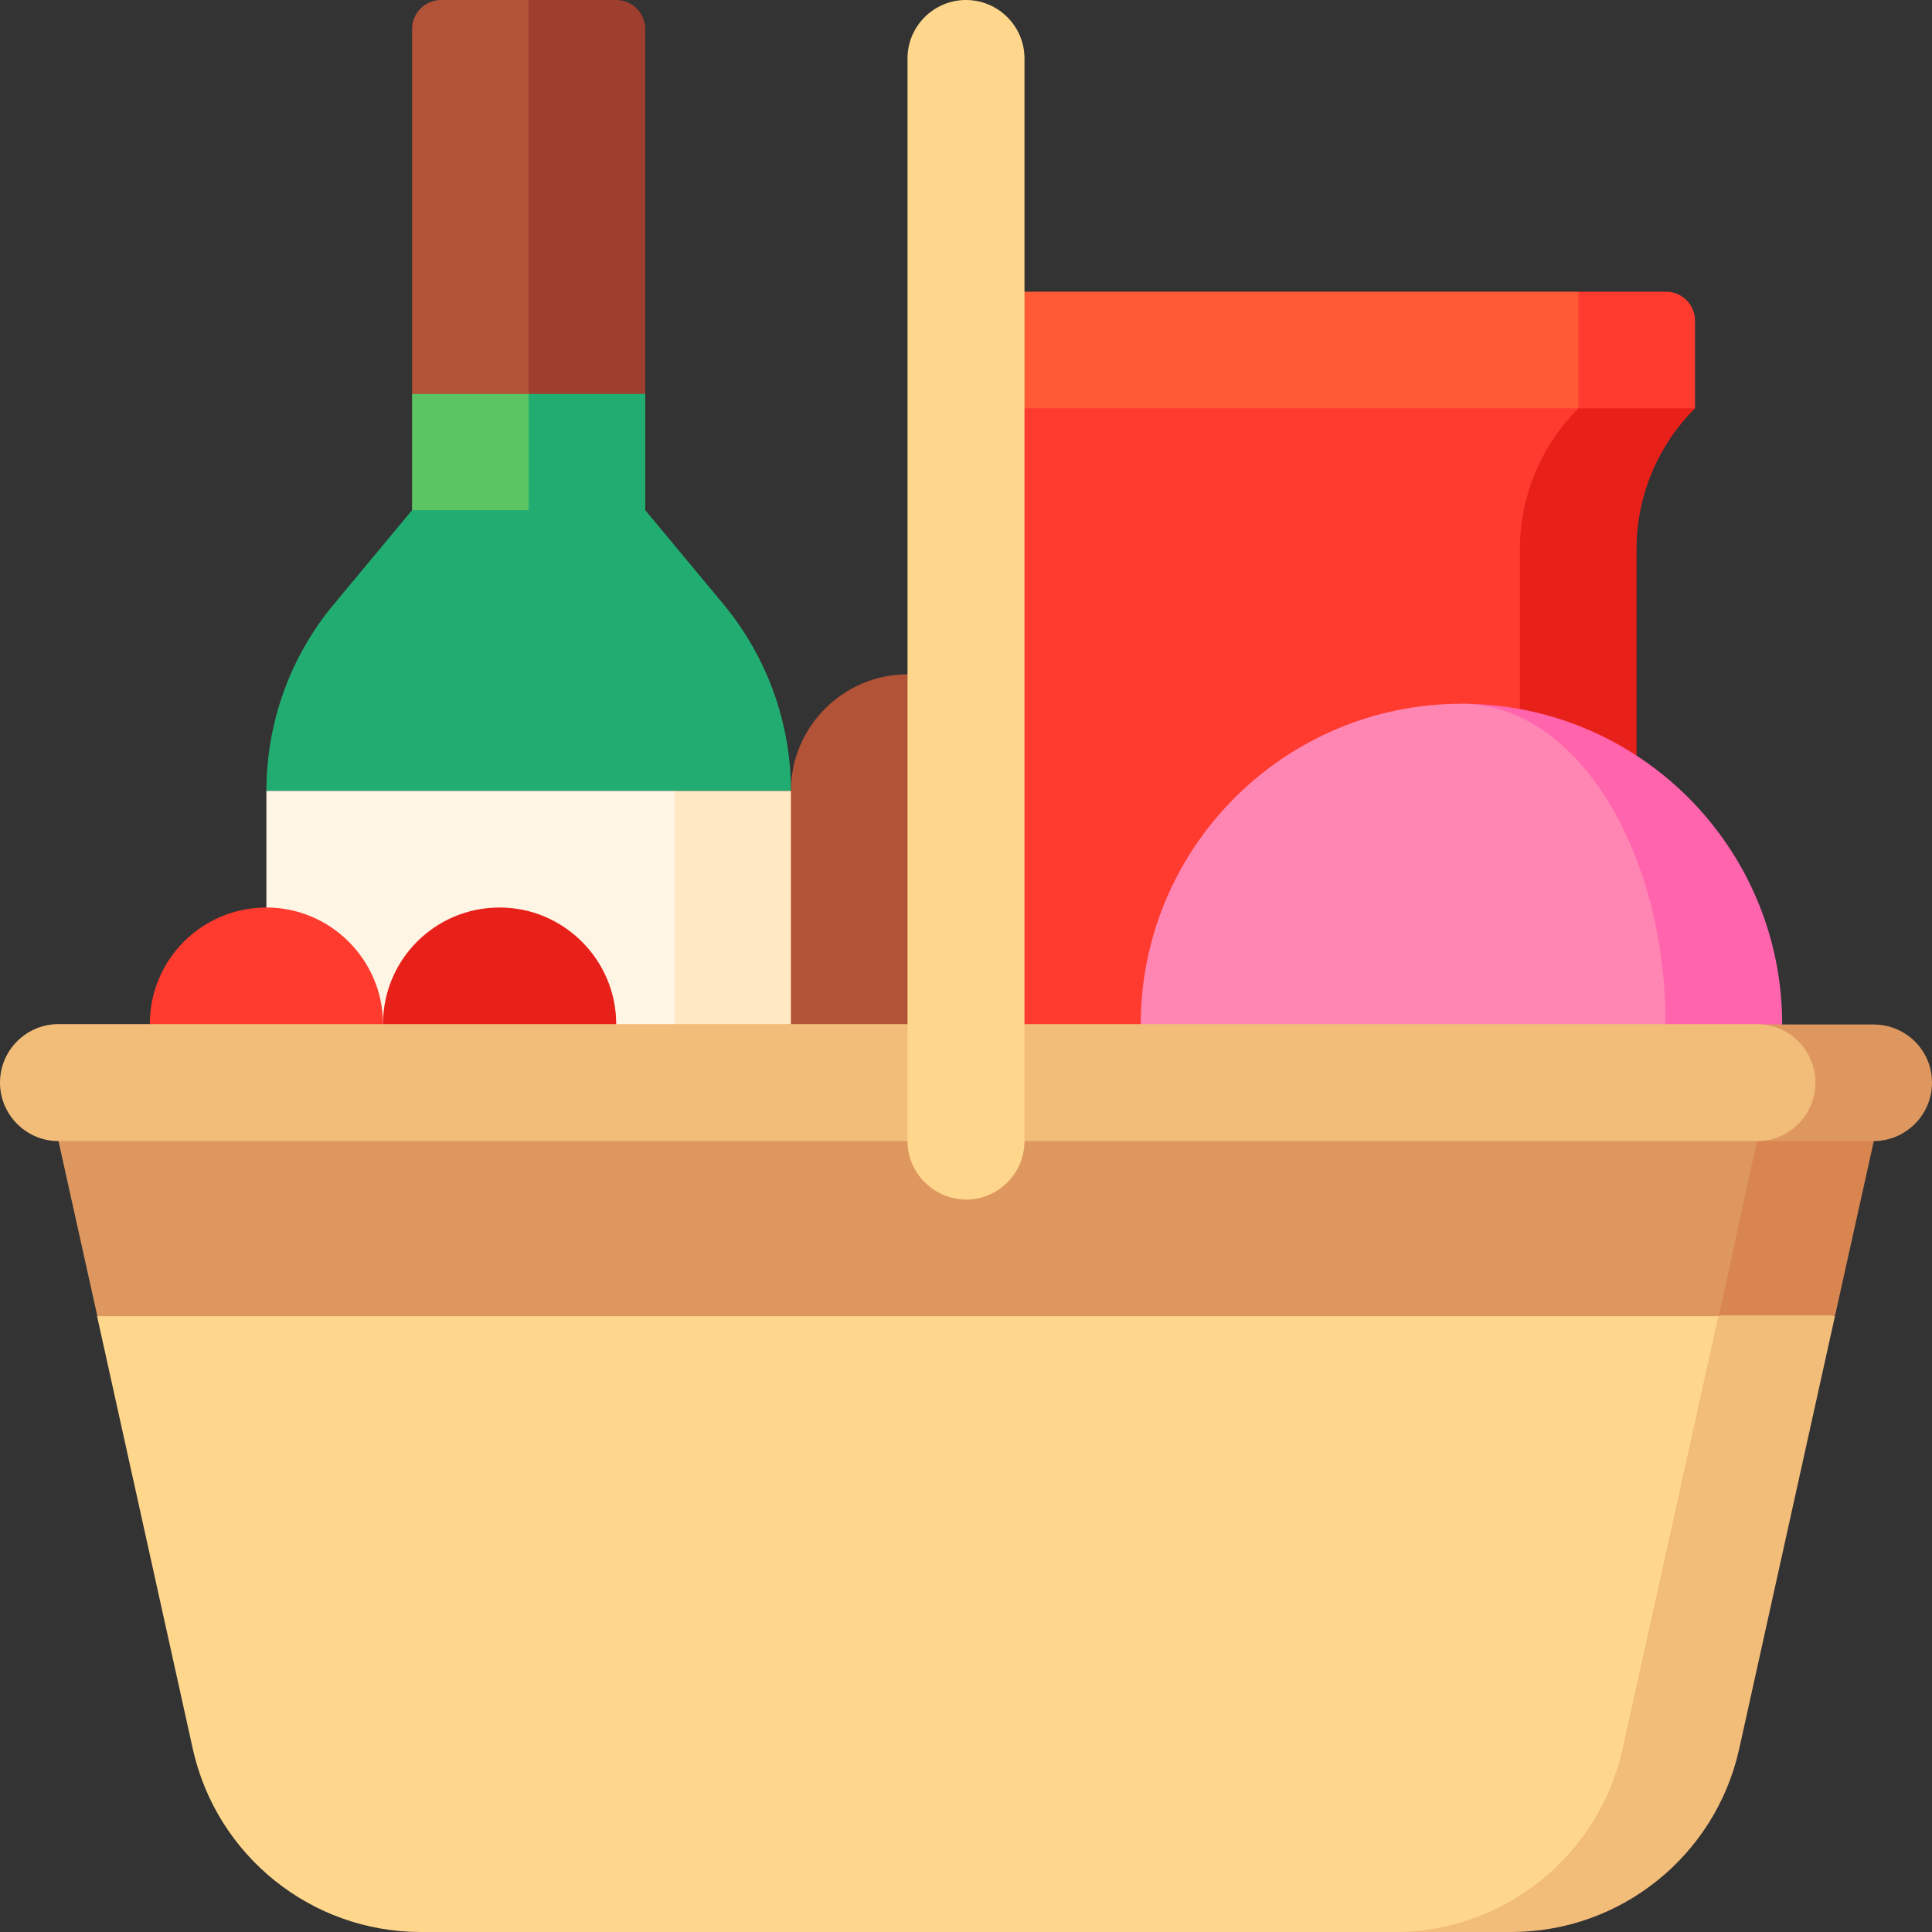 <?xml version="1.0" encoding="UTF-8"?>
<!DOCTYPE svg PUBLIC '-//W3C//DTD SVG 1.0//EN'
          'http://www.w3.org/TR/2001/REC-SVG-20010904/DTD/svg10.dtd'>
<svg height="512.0" preserveAspectRatio="xMidYMid meet" version="1.0" viewBox="0.0 0.0 512.0 512.0" width="512.0" xmlns="http://www.w3.org/2000/svg" xmlns:xlink="http://www.w3.org/1999/xlink" zoomAndPan="magnify"
><rect x="0.0" y="0.0" width="512.0" height="512.0" fill="#333333" stroke="none"/><g
  ><g
    ><path d="M418.3,77.3l-30.9,61.8l61.8-30.9V85c0-4.3-3.5-7.7-7.7-7.7H418.3z" fill="#ff3a2f"
    /></g
    ><g
    ><path d="M256,77.3h162.3v61.8H256V77.3z" fill="#ff5a35"
    /></g
    ><g
    ><path d="M256,108.2h162.3v178.7H256V108.2z" fill="#ff3a2f"
    /></g
    ><g
    ><path d="M402.8,145.5v141.4h30.9V145.5c0-14,5.6-27.4,15.5-37.3h-30.9C408.4,118.1,402.8,131.5,402.8,145.5z" fill="#e8201a"
    /></g
    ><g
    ><path d="M209.6,209.6l-30.9,77.3h92.7l-30.9-108.2C223.5,178.7,209.6,192.6,209.6,209.6z" fill="#b25237"
    /></g
    ><g
    ><path d="M163.3,0h-23.2l-15.5,135.3l46.4-30.9V7.7C171,3.5,167.6,0,163.3,0z" fill="#9e3e2f"
    /></g
    ><g
    ><path d="M140.1,0h-23.2c-4.3,0-7.7,3.5-7.7,7.7v96.7l30.9,30.9V0z" fill="#b25237"
    /></g
    ><g
    ><path d="M171,104.4v61.8h-61.8l30.9-61.8L171,104.4z" fill="#21ad71"
    /></g
    ><g
    ><path d="M109.2,104.4h30.9v61.8h-30.9V104.4z" fill="#5cc563"
    /></g
    ><g
    ><path d="M209.6,209.6H70.6c0-18.1,6.3-35.6,17.9-49.5l20.7-24.9H171l20.7,24.9C203.3,174.1,209.6,191.6,209.6,209.6z" fill="#21ad71"
    /></g
    ><g
    ><path d="M178.7,209.6l-77.3,77.3h108.2v-77.3H178.7z" fill="#ffe8c2"
    /></g
    ><g
    ><path d="M70.6,209.6h108.2v77.3H70.6V209.6z" fill="#fff5e5"
    /></g
    ><g
    ><path d="M70.6,240.5c-17.1,0-30.9,13.8-30.9,30.9l30.9,30.9l30.9-30.9C101.5,254.4,87.6,240.5,70.6,240.5z" fill="#ff3a2f"
    /></g
    ><g
    ><path d="M132.4,240.5c-17.1,0-30.9,13.8-30.9,30.9l30.9,30.9l30.9-30.9C163.3,254.4,149.4,240.5,132.4,240.5z" fill="#e8201a"
    /></g
    ><g
    ><path d="M387.3,186.5v146.8l85-61.8C472.3,224.5,434.3,186.5,387.3,186.5z" fill="#ff64ad"
    /></g
    ><g
    ><path d="M387.3,186.5c-46.9,0-85,38.1-85,85l85,61.8l54.1-61.8C441.4,224.5,417.2,186.5,387.3,186.5z" fill="#ff85b2"
    /></g
    ><g
    ><path d="M256,302.4L369.6,512h30.9c29,0,54.1-20.2,60.4-48.5l25.4-114.8L256,302.4z" fill="#f2bc79"
    /></g
    ><g
    ><path d="M430,463.5l25.4-114.8L256,302.4L25.7,348.7l25.4,114.8c6.3,28.3,31.4,48.5,60.4,48.5h258.2 C398.6,512,423.7,491.8,430,463.5L430,463.5z" fill="#ffd78c"
    /></g
    ><g
    ><path d="M486.3,348.7l10.3-46.4v-15.5h-41.2v61.8H486.3z" fill="#d98550"
    /></g
    ><g
    ><path d="M465.6,302.4v-15.5H15.5v15.5l10.3,46.4h429.7L465.6,302.4z" fill="#de985f"
    /></g
    ><g
    ><path d="M496.5,271.5h-30.9v30.9h30.9c8.5,0,15.5-6.9,15.5-15.5C512,278.4,505.1,271.5,496.5,271.5z" fill="#de985f"
    /></g
    ><g
    ><path d="M481.1,286.9c0-8.5-6.9-15.5-15.5-15.5H15.5c-8.5,0-15.5,6.9-15.5,15.5c0,8.5,6.9,15.5,15.5,15.5h450.2 C474.2,302.4,481.1,295.4,481.1,286.9z" fill="#f2bc79"
    /></g
    ><g
    ><path d="M240.5,302.4V15.5C240.5,6.9,247.5,0,256,0c8.5,0,15.5,6.9,15.5,15.5v286.9c0,8.5-6.9,15.5-15.5,15.5 C247.5,317.8,240.5,310.9,240.5,302.4z" fill="#ffd78c"
    /></g
  ></g
></svg
>
